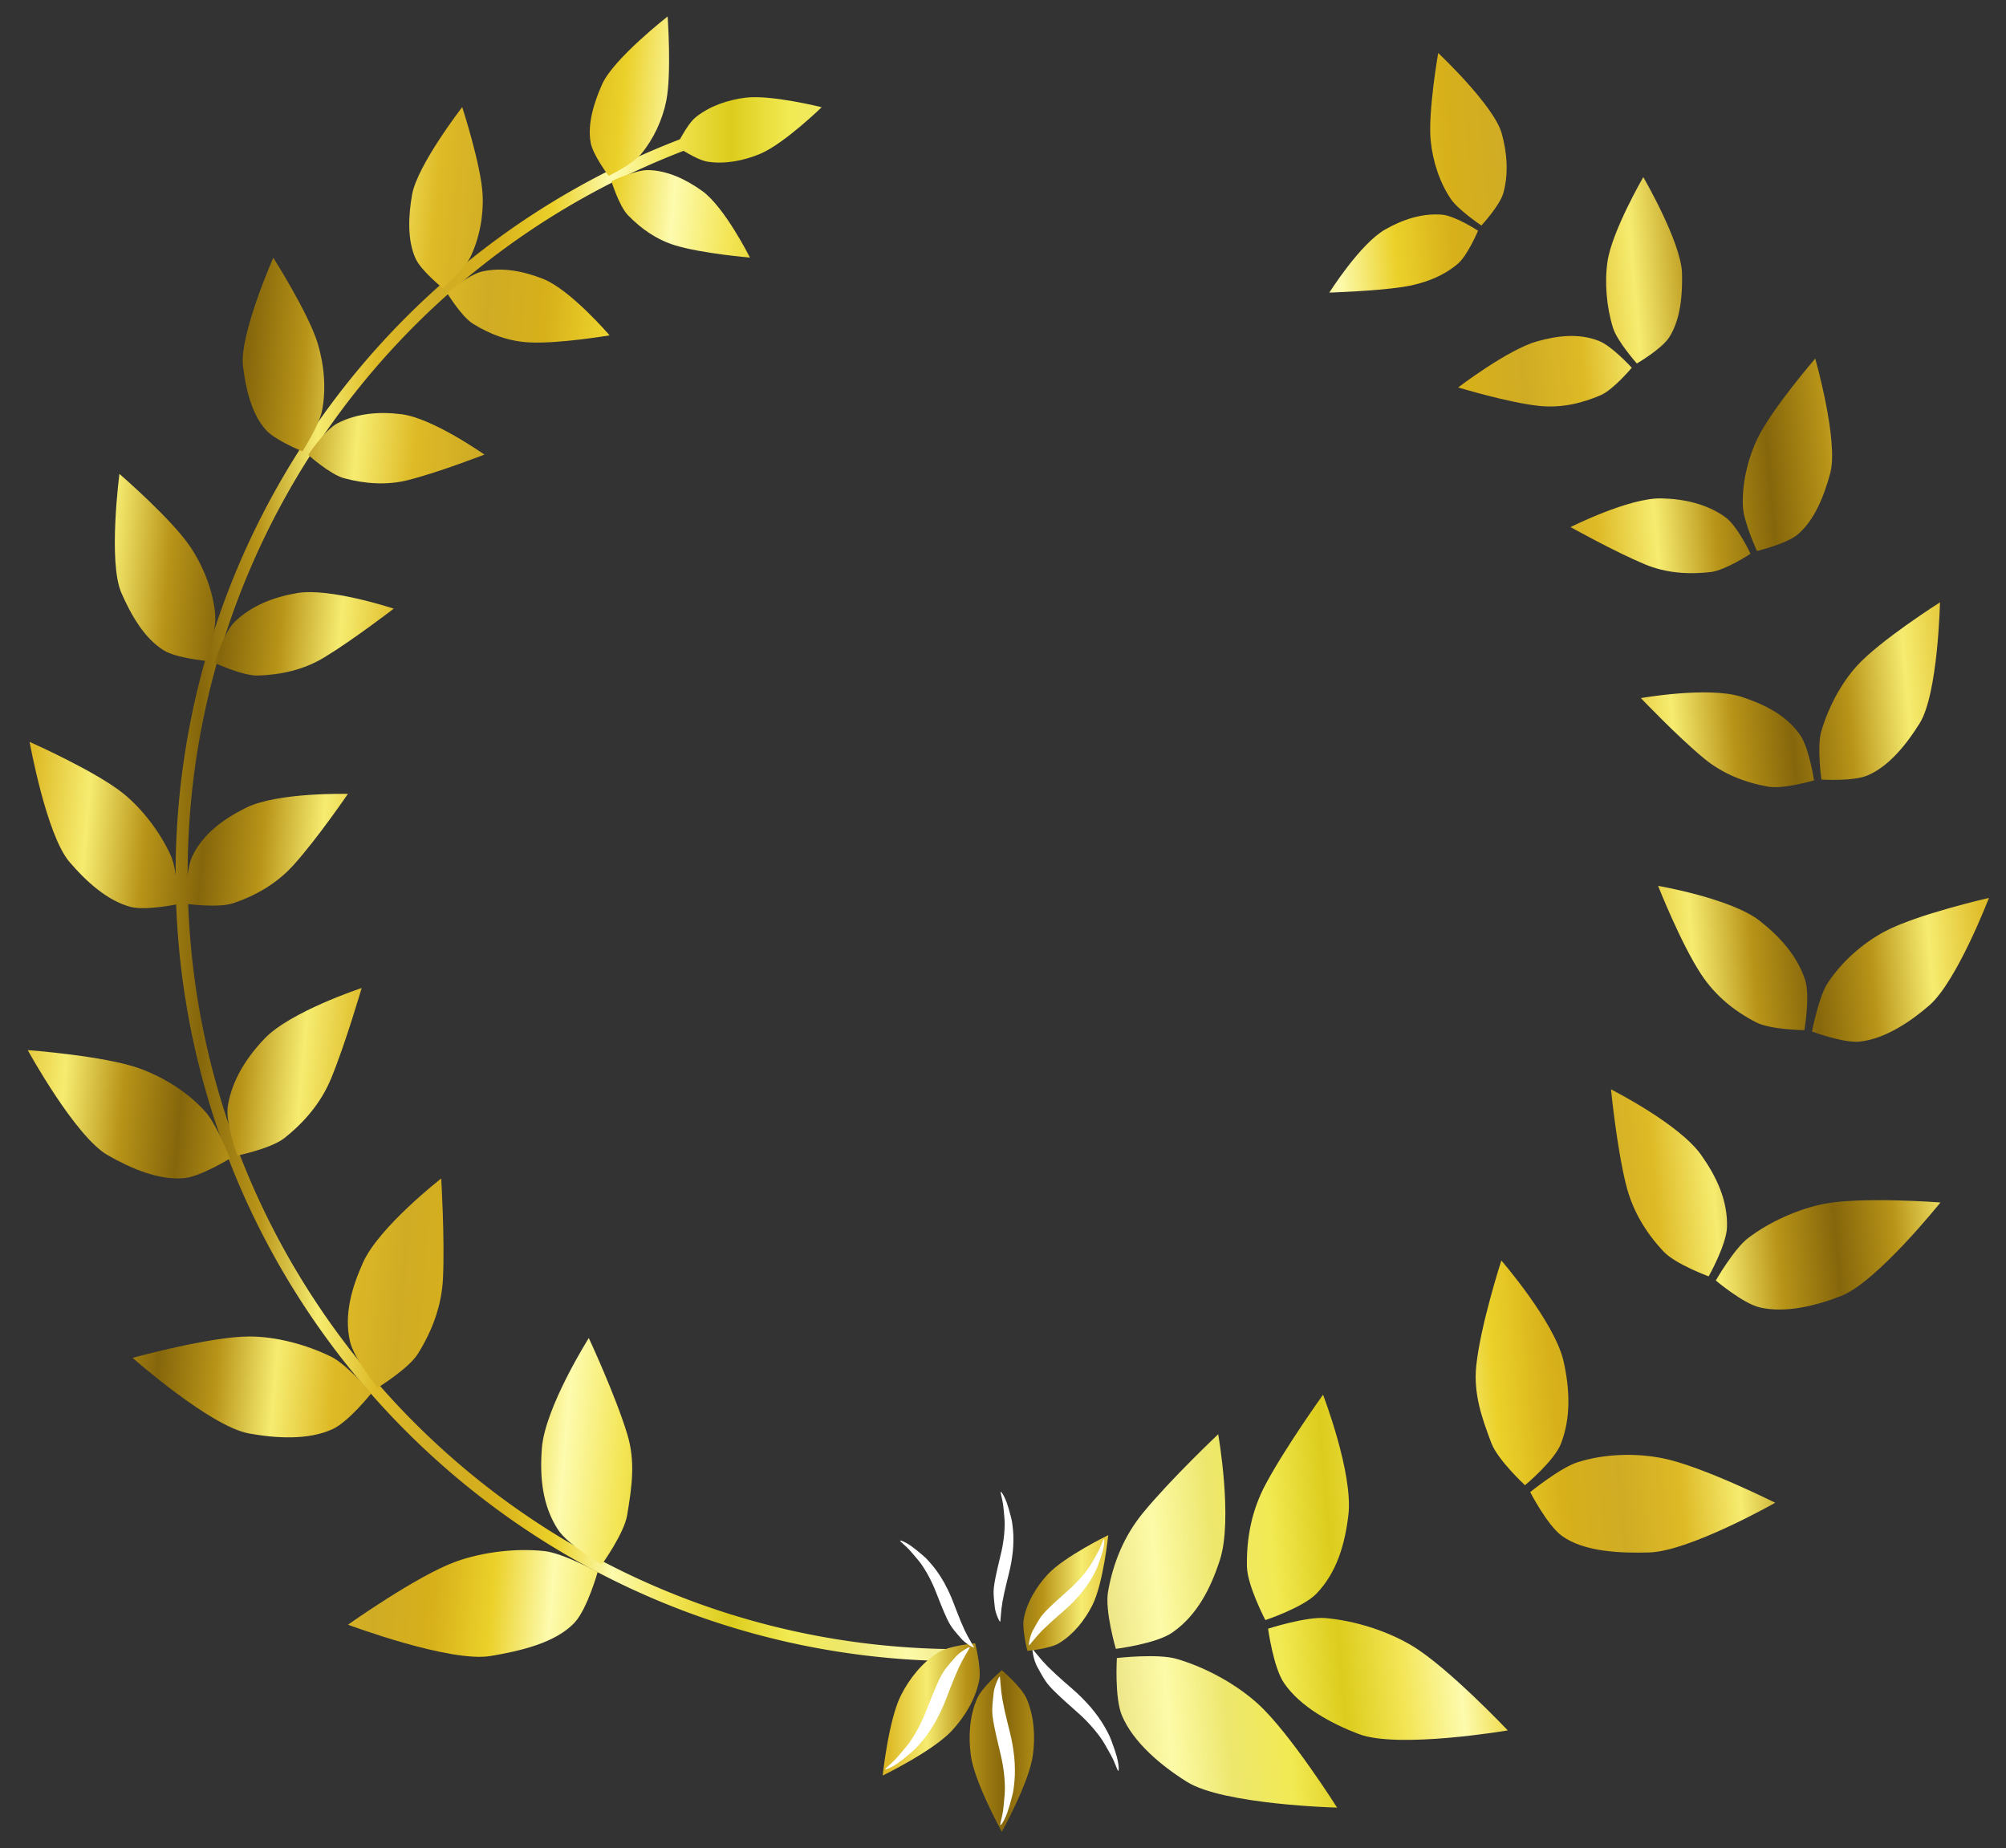 <?xml version="1.0" encoding="UTF-8" standalone="no"?>
<svg
   xmlns:dc="http://purl.org/dc/elements/1.1/"
   xmlns:cc="http://creativecommons.org/ns#"
   xmlns:rdf="http://www.w3.org/1999/02/22-rdf-syntax-ns#"
   xmlns:svg="http://www.w3.org/2000/svg"
   xmlns="http://www.w3.org/2000/svg"
   xmlns:xlink="http://www.w3.org/1999/xlink"
   width="610"
   height="562"
   viewBox="0 0 161.396 148.696"
   version="1.1"
   id="svg916">
  <rect x="0" y="0" width="161.396" height="148.696" fill="#333333" stroke="none"/>
  <title
     id="title1209">Gold Laurel Wreath</title>
  <defs
     id="defs910">
    <linearGradient
       id="linearGradient1093">
      <stop
         stop-color="#c4b81a"
         offset="0"
         id="stop1063" />
      <stop
         stop-color="#ebe281"
         offset="0.071"
         id="stop1065" />
      <stop
         stop-color="#fdfba8"
         offset="0.143"
         id="stop1067" />
      <stop
         stop-color="#ede76e"
         offset="0.214"
         id="stop1069" />
      <stop
         stop-color="#f2ea53"
         offset="0.286"
         id="stop1071" />
      <stop
         stop-color="#dccc1c"
         offset="0.357"
         id="stop1073" />
      <stop
         stop-color="#f3e555"
         offset="0.429"
         id="stop1075" />
      <stop
         stop-color="#fdfbae"
         offset="0.5"
         id="stop1077" />
      <stop
         stop-color="#ebd12a"
         offset="0.571"
         id="stop1079" />
      <stop
         stop-color="#d7b01a"
         offset="0.643"
         id="stop1081" />
      <stop
         stop-color="#d0ac25"
         offset="0.714"
         id="stop1083" />
      <stop
         stop-color="#deba26"
         offset="0.786"
         id="stop1085" />
      <stop
         stop-color="#f6ec70"
         offset="0.857"
         id="stop1087" />
      <stop
         stop-color="#b89418"
         offset="0.929"
         id="stop1089" />
      <stop
         stop-color="#85660b"
         offset="1"
         id="stop1091" />
    </linearGradient>
    <linearGradient
       spreadMethod="reflect"
       gradientUnits="userSpaceOnUse"
       y2="123.3"
       x2="101.765"
       y1="123.3"
       x1="65.471"
       id="linearGradient1139"
       xlink:href="#linearGradient1093" />
  </defs>
  <g
     style="fill:url(#linearGradient1139);fill-opacity:1;stroke-width:0.833"
     transform="matrix(1.2,0,0,1.2,-41.319,-74.356)"
     id="g3702">
    <g
       style="fill:url(#linearGradient1139);fill-opacity:1;stroke-width:0.546"
       id="g3236"
       transform="matrix(1.524,0,0,1.528,-107.26,-66.499)">
      <g
         style="fill:url(#linearGradient1139);fill-opacity:1;stroke-width:0.546"
         id="g3150">
        <path
           style="color:#000000;font-style:normal;font-variant:normal;font-weight:normal;font-stretch:normal;font-size:medium;line-height:normal;font-family:sans-serif;font-variant-ligatures:normal;font-variant-position:normal;font-variant-caps:normal;font-variant-numeric:normal;font-variant-alternates:normal;font-feature-settings:normal;text-indent:0;text-align:start;text-decoration:none;text-decoration-line:none;text-decoration-style:solid;text-decoration-color:#000000;letter-spacing:normal;word-spacing:normal;text-transform:none;writing-mode:lr-tb;direction:ltr;text-orientation:mixed;dominant-baseline:auto;baseline-shift:baseline;text-anchor:start;white-space:normal;shape-padding:0;clip-rule:nonzero;display:inline;overflow:visible;visibility:visible;opacity:1;isolation:auto;mix-blend-mode:normal;color-interpolation:sRGB;color-interpolation-filters:linearRGB;solid-color:#000000;solid-opacity:1;vector-effect:none;fill:url(#linearGradient1139);fill-opacity:1;fill-rule:nonzero;stroke:none;stroke-width:0.289;stroke-linecap:round;stroke-linejoin:round;stroke-miterlimit:4;stroke-dasharray:none;stroke-dashoffset:0;stroke-opacity:1;paint-order:stroke markers fill;color-rendering:auto;image-rendering:auto;shape-rendering:auto;text-rendering:auto;enable-background:accumulate"
           d="m 123.107,90.12 a 0.265,0.265 0 0 0 -0.096,0.018 c -13.427,5.079 -22.311,17.939 -22.311,32.295 0,19.066 15.462,34.528 34.528,34.528 a 0.265,0.265 0 1 0 0,-0.529 c -18.78,1e-5 -33.999,-15.219 -33.999,-33.999 1e-5,-14.137 8.746,-26.798 21.969,-31.8 a 0.265,0.265 0 0 0 -0.091,-0.513 z"
           id="path2979" />
        <g
           style="fill:url(#linearGradient1139);fill-opacity:1;stroke-width:0.546"
           id="g5350"
           transform="rotate(5,114.433,123.398)">
          <path
             style="opacity:1;fill:url(#linearGradient1139);fill-opacity:1;stroke:none;stroke-width:0.105;stroke-linecap:round;stroke-linejoin:round;stroke-miterlimit:4;stroke-dasharray:none;stroke-opacity:1;paint-order:stroke markers fill"
             d="m 125.814,162.542 c 0,0 4.973,-0.56 6.489,-1.706 1.051,-0.794 2.187,-1.906 2.589,-3.14 0.263,-0.808 0.003,-2.537 0.003,-2.537 0,0 -1.808,-0.048 -2.617,0.267 -1.235,0.481 -2.507,1.323 -3.395,2.282 -1.281,1.383 -3.068,4.834 -3.068,4.834 0,0 -5e-5,-1e-5 -5e-5,-1e-5 m 3.783,-16.777 c 0,0 -0.329,3.77 0.408,5.505 0.511,1.203 1.208,2.329 2.359,2.987 0.753,0.431 2.54,0.497 2.54,0.497 0,0 0.346,-1.714 0.123,-2.534 -0.34,-1.252 -0.915,-2.369 -1.837,-3.31 -1.33,-1.357 -3.593,-3.146 -3.593,-3.146 0,0 5e-5,1e-5 5e-5,1e-5"
             id="path3009" />
          <path
             style="opacity:1;fill:url(#linearGradient1139);fill-opacity:1;stroke:none;stroke-width:0.105;stroke-linecap:round;stroke-linejoin:round;stroke-miterlimit:4;stroke-dasharray:none;stroke-opacity:1;paint-order:stroke markers fill"
             d="m 118.951,84.253 c 0,0 -2.204,2.044 -2.61,3.21 -0.281,0.809 -0.506,1.797 -0.278,2.609 0.149,0.532 0.913,1.373 0.913,1.373 0,0 1.008,-0.605 1.331,-1.067 0.494,-0.706 0.815,-1.589 0.907,-2.434 0.133,-1.218 -0.263,-3.691 -0.263,-3.691 0,0 0,0 0,0 m 4.529,10.221 c 0,0 -1.3,-2.114 -2.357,-2.734 -0.733,-0.43 -1.58,-0.758 -2.44,-0.698 -0.563,0.039 -1.566,0.626 -1.566,0.626 0,0 0.432,1.052 0.848,1.415 0.636,0.554 1.364,0.971 2.202,1.147 1.209,0.253 3.312,0.245 3.312,0.245 0,0 1e-5,-1e-6 1e-5,-1e-6"
             id="path3011" />
          <path
             style="opacity:1;fill:url(#linearGradient1139);fill-opacity:1;stroke:none;stroke-width:0.105;stroke-linecap:round;stroke-linejoin:round;stroke-miterlimit:4;stroke-dasharray:none;stroke-opacity:1;paint-order:stroke markers fill"
             d="m 118.039,159.822 c 0,0 4.874,0.396 6.547,-0.413 2.8e-4,-1.3e-4 5.1e-4,-7.2e-4 7.7e-4,-8.2e-4 1.16,-0.561 2.459,-1.411 3.08,-2.518 0,0 1.2e-4,-5e-4 1.2e-4,-5e-4 0.407,-0.725 0.489,-2.433 0.489,-2.433 0,0 -5.1e-4,-1.2e-4 -5.1e-4,-1.2e-4 -0.025,-0.006 -1.732,-0.389 -2.561,-0.243 0,0 -6.4e-4,3.6e-4 -6.4e-4,3.6e-4 -1.277,0.226 -2.657,0.797 -3.692,1.548 0,0 -6.7e-4,3e-4 -6.7e-4,3e-4 -1.492,1.084 -3.862,4.059 -3.862,4.059 0,0 3e-5,-3e-5 3e-5,-3e-5 m 6.814,-15.38 c 0,0 -1.028,3.551 -0.651,5.356 0,0 3e-4,6.7e-4 3e-4,6.7e-4 0.262,1.251 0.719,2.459 1.697,3.31 0,0 3.6e-4,6.3e-4 3.6e-4,6.3e-4 0.636,0.553 2.316,0.956 2.342,0.962 0,0 5e-4,1.1e-4 5e-4,1.1e-4 0,0 0.659,-1.577 0.603,-2.407 0,0 1.2e-4,-5e-4 1.2e-4,-5e-4 -0.087,-1.266 -0.427,-2.447 -1.132,-3.525 0,0 -3.6e-4,-6.4e-4 -3.6e-4,-6.4e-4 -1.017,-1.556 -2.86,-3.696 -2.86,-3.696 0,0 0,0 0,0"
             id="path3013" />
          <path
             style="opacity:1;fill:url(#linearGradient1139);fill-opacity:1;stroke:none;stroke-width:0.105;stroke-linecap:round;stroke-linejoin:round;stroke-miterlimit:4;stroke-dasharray:none;stroke-opacity:1;paint-order:stroke markers fill"
             d="m 111.092,155.774 c 0,0 4.618,1.279 6.376,0.82 0,0 6.8e-4,-2.2e-4 6.8e-4,-2.2e-4 1.219,-0.318 2.793,-0.807 3.553,-1.789 0,0 6.6e-4,-3e-4 6.6e-4,-3e-4 0.497,-0.643 0.811,-2.288 0.811,-2.288 -0.022,-0.01 -1.589,-0.696 -2.413,-0.713 -2.8e-4,-1e-5 -8.6e-4,1e-5 -0.001,1e-5 -1.267,-0.026 -2.709,0.277 -3.844,0.801 0,0 -7.2e-4,1.6e-4 -7.2e-4,1.6e-4 -1.637,0.756 -4.482,3.17 -4.482,3.17 0,0 1e-5,1e-5 1e-5,1e-5 m 9.457,-13.454 c 0,0 -1.655,3.198 -1.635,5.001 0,0 1.6e-4,7.2e-4 1.6e-4,7.2e-4 0.013,1.25 0.232,2.478 1.009,3.48 1.8e-4,2.2e-4 7.4e-4,2.3e-4 8.9e-4,4.5e-4 0.505,0.651 2.044,1.351 2.067,1.36 0,0 0.853,-1.434 0.917,-2.244 0,0 -2.9e-4,-6.6e-4 -2.9e-4,-6.6e-4 0.097,-1.237 0.169,-2.371 -0.303,-3.539 0,0 -2.2e-4,-6.9e-4 -2.2e-4,-6.9e-4 -0.68,-1.685 -2.055,-4.058 -2.055,-4.058 0,0 -1e-5,0 -1e-5,0"
             id="path3015" />
          <path
             style="opacity:1;fill:url(#linearGradient1139);fill-opacity:1;stroke:none;stroke-width:0.105;stroke-linecap:round;stroke-linejoin:round;stroke-miterlimit:4;stroke-dasharray:none;stroke-opacity:1;paint-order:stroke markers fill"
             d="m 105.447,150.897 c 0.001,3.2e-4 3.943,1.795 5.715,1.689 0,0 7.3e-4,-8e-5 7.3e-4,-8e-5 1.229,-0.073 2.85,-0.265 3.764,-1.062 0,0 2.8e-4,-4.4e-4 2.8e-4,-4.4e-4 0.598,-0.522 1.219,-2.033 1.219,-2.033 -0.019,-0.012 -1.415,-0.952 -2.201,-1.125 0,0 -7.2e-4,8e-5 -7.2e-4,8e-5 -1.21,-0.266 -2.574,-0.186 -3.746,0.158 0,0 -7.3e-4,5e-5 -7.3e-4,5e-5 -1.69,0.496 -4.75,2.373 -4.75,2.373 0,0 -1e-5,-1e-5 -1e-5,-1e-5 m 11.078,-11.641 c 0,0 -2.102,2.895 -2.342,4.641 0,0 6e-5,7.3e-4 6e-5,7.3e-4 -0.166,1.21 -0.119,2.496 0.434,3.604 0,0 9e-5,7.3e-4 9e-5,7.3e-4 0.36,0.72 1.711,1.657 1.73,1.669 0,0 1.098,-1.209 1.313,-1.973 0,0 2.8e-4,-4.3e-4 2.8e-4,-4.3e-4 0.327,-1.167 0.597,-2.216 0.367,-3.425 0,0 -9e-5,-7.2e-4 -9e-5,-7.2e-4 -0.331,-1.744 -1.503,-4.514 -1.504,-4.516 0,0 0,0 0,0"
             id="path3017" />
          <path
             style="opacity:1;fill:url(#linearGradient1139);fill-opacity:1;stroke:none;stroke-width:0.105;stroke-linecap:round;stroke-linejoin:round;stroke-miterlimit:4;stroke-dasharray:none;stroke-opacity:1;paint-order:stroke markers fill"
             d="m 100.632,144.936 c 0,0 3.667,2.705 5.394,2.859 0,0 0.001,3.7e-4 0.001,3.7e-4 1.197,0.107 2.622,0.074 3.649,-0.514 0,0 3.5e-4,-3.7e-4 3.5e-4,-3.7e-4 0.673,-0.386 1.556,-1.714 1.556,-1.714 -0.015,-0.014 -1.175,-1.165 -1.91,-1.446 0,0 -3.6e-4,-3.7e-4 -3.6e-4,-3.7e-4 -1.13,-0.431 -2.473,-0.67 -3.661,-0.566 0,0 -4.1e-4,3.2e-4 -4.1e-4,3.2e-4 -1.714,0.15 -5.028,1.381 -5.028,1.381 0,0 4e-5,6e-5 4e-5,6e-5 m 12.839,-9.024 c 0,0 -2.541,2.353 -3.106,3.978 -0.392,1.127 -0.643,2.343 -0.268,3.493 0,0 -2e-5,7.3e-4 -2e-5,7.3e-4 0.244,0.748 1.375,1.902 1.39,1.916 0,0 1.283,-0.948 1.635,-1.639 0,0 3.6e-4,-3.8e-4 3.6e-4,-3.8e-4 0.537,-1.055 0.856,-2.185 0.809,-3.386 0,0 -3.1e-4,-0.001 -3.1e-4,-0.001 -0.068,-1.732 -0.459,-4.361 -0.459,-4.361 0,0 -4e-5,-6e-5 -4e-5,-6e-5"
             id="path3019" />
          <path
             style="opacity:1;fill:url(#linearGradient1139);fill-opacity:1;stroke:none;stroke-width:0.105;stroke-linecap:round;stroke-linejoin:round;stroke-miterlimit:4;stroke-dasharray:none;stroke-opacity:1;paint-order:stroke markers fill"
             d="m 97.058,138.404 c 0,0 3.085,3.229 4.709,3.706 0,0 7.1e-4,1.5e-4 7.1e-4,1.5e-4 1.126,0.331 2.522,0.552 3.618,0.186 0,0 4.3e-4,-3e-4 4.3e-4,-3e-4 0.718,-0.24 1.817,-1.342 1.817,-1.342 -0.011,-0.016 -0.929,-1.321 -1.579,-1.73 0,0 -2.8e-4,-4.4e-4 -2.8e-4,-4.4e-4 -0.999,-0.629 -2.3,-1.077 -3.457,-1.204 -1.669,-0.182 -5.108,0.385 -5.108,0.385 0,0 -8e-6,-2e-5 -8e-6,-2e-5 m 14.004,-6.205 c 0,0 -2.845,1.757 -3.695,3.205 0,0 -4.6e-4,2.3e-4 -4.6e-4,2.3e-4 -0.589,1.004 -0.999,2.088 -0.86,3.26 0,0 -1.6e-4,7.2e-4 -1.6e-4,7.2e-4 0.091,0.763 0.981,2.065 0.992,2.081 0,0 1.409,-0.661 1.878,-1.255 0,0 4.2e-4,-2.9e-4 4.2e-4,-2.9e-4 0.716,-0.907 1.208,-1.911 1.393,-3.07 0,0 1.7e-4,-7e-4 1.7e-4,-7e-4 0.266,-1.671 0.293,-4.221 0.293,-4.221 0,0 0,2e-5 0,2e-5"
             id="path3021" />
          <path
             style="opacity:1;fill:url(#linearGradient1139);fill-opacity:1;stroke:none;stroke-width:0.105;stroke-linecap:round;stroke-linejoin:round;stroke-miterlimit:4;stroke-dasharray:none;stroke-opacity:1;paint-order:stroke markers fill"
             d="m 94.859,131.886 c 0,0 2.407,3.594 3.906,4.286 0,0 4.73e-4,-2.1e-4 4.73e-4,-2.1e-4 1.039,0.479 2.316,0.91 3.426,0.713 0.727,-0.129 1.945,-1.036 1.945,-1.036 0,0 -2.4e-4,-4.7e-4 -2.4e-4,-4.7e-4 -0.008,-0.015 -0.699,-1.423 -1.244,-1.938 0,0 -6.7e-4,-3e-4 -6.7e-4,-3e-4 -0.837,-0.791 -1.984,-1.371 -3.083,-1.657 0,0 -6.52e-4,-3.2e-4 -6.52e-4,-3.2e-4 -1.585,-0.413 -4.949,-0.366 -4.949,-0.366 0,0 8e-6,3e-5 8e-6,3e-5 m 14.397,-3.995 c 0,0 -3.031,1.301 -4.057,2.578 0,0 -3.3e-4,6.5e-4 -3.3e-4,6.5e-4 -0.711,0.885 -1.267,1.926 -1.356,3.074 0,0 1.8e-4,4.8e-4 1.8e-4,4.8e-4 -0.058,0.748 0.6,2.131 0.608,2.147 0,0 2.3e-4,4.6e-4 2.3e-4,4.6e-4 0,0 1.454,-0.437 1.992,-0.944 0,0 4.6e-4,-2.3e-4 4.6e-4,-2.3e-4 0.82,-0.773 1.477,-1.691 1.82,-2.783 0,0 4.7e-4,-2e-4 4.7e-4,-2e-4 0.495,-1.575 0.993,-4.072 0.993,-4.072 0,0 -1e-5,-3e-5 -1e-5,-3e-5"
             id="path3023" />
          <path
             style="opacity:1;fill:url(#linearGradient1139);fill-opacity:1;stroke:none;stroke-width:0.105;stroke-linecap:round;stroke-linejoin:round;stroke-miterlimit:4;stroke-dasharray:none;stroke-opacity:1;paint-order:stroke markers fill"
             d="m 93.768,125.278 c 0,0 1.719,3.522 3.022,4.467 0,0 6.16e-4,3.9e-4 6.16e-4,3.9e-4 0.903,0.655 2.087,1.297 3.185,1.318 0,0 1.39e-4,5e-4 1.39e-4,5e-4 0.72,0.014 2.056,-0.623 2.056,-0.623 -0.004,-0.015 -0.414,-1.479 -0.866,-2.053 0,0 -6.1e-4,-4e-4 -6.1e-4,-4e-4 -0.695,-0.882 -1.687,-1.612 -2.706,-2.044 0,0 -5.11e-4,9e-5 -5.11e-4,9e-5 -1.47,-0.624 -4.69,-1.065 -4.69,-1.065 0,0 -5e-6,-4e-5 -5e-6,-4e-5 m 14.453,-1.795 c 0,0 -3.139,0.824 -4.31,1.909 -0.812,0.752 -1.528,1.683 -1.777,2.777 0,0 1.2e-4,5e-4 1.2e-4,5e-4 -0.162,0.713 0.224,2.165 0.228,2.18 0,0 1.473,-0.143 2.083,-0.525 0,0 3.6e-4,-6.4e-4 3.6e-4,-6.4e-4 0.931,-0.585 1.689,-1.326 2.223,-2.305 0,0 3.9e-4,-6.1e-4 3.9e-4,-6.1e-4 0.771,-1.412 1.553,-4.035 1.553,-4.035 0,0 1e-5,4e-5 1e-5,4e-5"
             id="path3025" />
          <path
             style="opacity:1;fill:url(#linearGradient1139);fill-opacity:1;stroke:none;stroke-width:0.105;stroke-linecap:round;stroke-linejoin:round;stroke-miterlimit:4;stroke-dasharray:none;stroke-opacity:1;paint-order:stroke markers fill"
             d="m 93.763,118.407 c 0,0 1.086,3.998 2.206,5.095 0,0 5.53e-4,4.7e-4 5.53e-4,4.7e-4 0.776,0.761 1.8,1.553 2.855,1.73 0.691,0.116 2.07,-0.307 2.07,-0.307 0,0 -6e-5,-5.2e-4 -6e-5,-5.2e-4 -0.002,-0.014 -0.161,-1.486 -0.515,-2.105 0,0 -5.6e-4,-4.8e-4 -5.6e-4,-4.8e-4 -0.543,-0.949 -1.386,-1.885 -2.276,-2.493 -1.285,-0.877 -4.34,-1.92 -4.34,-1.92 0,0 -10e-7,1e-5 -10e-7,1e-5 m 14.149,1.053 c 0,0 -3.093,0.189 -4.419,1.001 0,0 -5.1e-4,-1e-5 -5.1e-4,-1e-5 -0.92,0.563 -1.752,1.269 -2.149,2.288 0,0 4e-5,5.2e-4 4e-5,5.2e-4 -0.258,0.664 -0.12,2.122 -0.118,2.135 0,0 6e-5,5.1e-4 6e-5,5.1e-4 0,0 1.44,0.072 2.082,-0.209 0,0 5.1e-4,-6e-5 5.1e-4,-6e-5 0.98,-0.43 1.843,-1.038 2.498,-1.905 0,0 4.8e-4,-5.5e-4 4.8e-4,-5.5e-4 0.945,-1.251 2.105,-3.31 2.105,-3.31 0,0 0,-1e-5 0,-1e-5"
             id="path3027" />
          <path
             style="opacity:1;fill:url(#linearGradient1139);fill-opacity:1;stroke:none;stroke-width:0.105;stroke-linecap:round;stroke-linejoin:round;stroke-miterlimit:4;stroke-dasharray:none;stroke-opacity:1;paint-order:stroke markers fill"
             d="m 94.784,112.172 c 0,0 0.434,3.993 1.354,5.211 0,0 5.16e-4,4e-5 5.16e-4,4e-5 0.638,0.844 1.492,1.754 2.483,2.077 0,0 5.16e-4,1e-5 5.16e-4,1e-5 0.649,0.211 2.037,0.002 2.037,0.002 2.2e-4,-0.012 0.075,-1.453 -0.177,-2.1 0,0 4e-5,-5.1e-4 4e-5,-5.1e-4 -0.386,-0.992 -1.035,-2.011 -1.805,-2.724 0,0 -5.09e-4,-9e-5 -5.09e-4,-9e-5 -1.111,-1.029 -3.893,-2.466 -3.893,-2.466 0,0 -10e-6,3e-5 -10e-6,3e-5 m 13.474,3.038 c 0,0 -3.016,-0.262 -4.41,0.33 0,0 -5.1e-4,-9e-5 -5.1e-4,-9e-5 -0.966,0.41 -1.897,0.968 -2.425,1.892 0,0 -5.6e-4,4.7e-4 -5.6e-4,4.7e-4 -0.345,0.602 -0.437,2.026 -0.437,2.038 0,0 1.376,0.277 2.035,0.099 1.006,-0.273 1.94,-0.733 2.696,-1.474 1.09,-1.068 2.543,-2.885 2.543,-2.885 0,0 10e-6,-4e-5 10e-6,-4e-5"
             id="path3029" />
          <path
             style="opacity:1;fill:url(#linearGradient1139);fill-opacity:1;stroke:none;stroke-width:0.105;stroke-linecap:round;stroke-linejoin:round;stroke-miterlimit:4;stroke-dasharray:none;stroke-opacity:1;paint-order:stroke markers fill"
             d="m 96.675,106.348 c 0,0 -0.17,3.893 0.541,5.196 0,0 5.06e-4,1.1e-4 5.06e-4,1.1e-4 0.493,0.903 1.174,1.898 2.081,2.35 0,0 5.09e-4,9e-5 5.09e-4,9e-5 0.594,0.296 1.96,0.295 1.96,0.295 0.002,-0.01 0.269,-1.399 0.152,-2.064 -0.18,-1.02 -0.704,-2.057 -1.344,-2.853 0,0 -3.3e-4,-6.5e-4 -3.3e-4,-6.5e-4 -0.923,-1.148 -3.39,-2.923 -3.39,-2.923 0,0 4e-6,0 4e-6,0 m 12.535,4.838 c 0,0 -2.872,-0.682 -4.297,-0.31 0,0 -1.6e-4,4.8e-4 -1.6e-4,4.8e-4 -0.988,0.258 -1.941,0.713 -2.62,1.494 0,0 -5e-4,-1.4e-4 -5e-4,-1.4e-4 -0.443,0.51 -0.721,1.863 -0.722,1.874 0,0 1.285,0.464 1.944,0.386 1.007,-0.119 1.983,-0.427 2.816,-1.031 1.201,-0.872 2.881,-2.413 2.881,-2.413 0,0 0,10e-6 0,10e-6"
             id="path3031" />
          <path
             style="opacity:1;fill:url(#linearGradient1139);fill-opacity:1;stroke:none;stroke-width:0.105;stroke-linecap:round;stroke-linejoin:round;stroke-miterlimit:4;stroke-dasharray:none;stroke-opacity:1;paint-order:stroke markers fill"
             d="m 99.319,101.037 c 0,0 -0.717,3.718 -0.218,5.072 0,0 4.84e-4,1.8e-4 4.84e-4,1.8e-4 0.346,0.939 0.856,1.989 1.664,2.553 0,0 4.9e-4,1.7e-4 4.9e-4,1.7e-4 0.529,0.369 1.842,0.562 1.842,0.562 0.003,-0.009 0.464,-1.304 0.446,-1.961 -0.029,-1.006 -0.385,-2.078 -0.888,-2.934 -0.724,-1.235 -2.848,-3.293 -2.848,-3.293 0,0 -2e-5,4e-5 -2e-5,4e-5 m 11.368,6.429 c 0,0 -2.663,-1.062 -4.086,-0.907 0,0 -4.6e-4,-2.3e-4 -4.6e-4,-2.3e-4 -0.987,0.108 -1.968,0.411 -2.732,1.065 -0.499,0.427 -0.965,1.688 -0.968,1.697 0,0 1.169,0.629 1.814,0.648 0.985,0.029 1.972,-0.128 2.859,-0.591 1.279,-0.668 3.114,-1.912 3.114,-1.912 0,0 2e-5,-3e-5 2e-5,-3e-5"
             id="path3033" />
          <path
             style="opacity:1;fill:url(#linearGradient1139);fill-opacity:1;stroke:none;stroke-width:0.105;stroke-linecap:round;stroke-linejoin:round;stroke-miterlimit:4;stroke-dasharray:none;stroke-opacity:1;paint-order:stroke markers fill"
             d="m 102.592,96.311 c 0,0 -1.199,3.487 -0.912,4.858 0,0 2e-4,7e-4 2e-4,7e-4 0.199,0.951 0.543,2.034 1.239,2.69 0.456,0.43 1.691,0.801 1.691,0.801 0.003,-0.006 0.624,-1.19 0.699,-1.824 0,0 -1.5e-4,-7.2e-4 -1.5e-4,-7.2e-4 0.115,-0.971 -0.082,-2.055 -0.443,-2.949 0,0 3e-4,-4.17e-4 3e-4,-4.17e-4 -0.521,-1.289 -2.275,-3.576 -2.275,-3.576 0,0 2e-5,-2.3e-5 2e-5,-2.3e-5 m 10.006,7.795 c 0,0 -2.398,-1.394 -3.788,-1.447 0,0 -2.9e-4,4.2e-4 -2.9e-4,4.2e-4 -0.963,-0.037 -1.942,0.119 -2.769,0.639 0,0 -2.8e-4,4.4e-4 -2.8e-4,4.4e-4 -0.54,0.34 -1.16,1.49 -1.163,1.497 0,0 1.034,0.77 1.651,0.879 0.942,0.167 1.91,0.156 2.828,-0.164 0,0 2.6e-4,-4.5e-4 2.6e-4,-4.5e-4 1.323,-0.46 3.241,-1.405 3.241,-1.405 0,0 -2e-5,2e-5 -2e-5,2e-5"
             id="path3035" />
          <path
             style="opacity:1;fill:url(#linearGradient1139);fill-opacity:1;stroke:none;stroke-width:0.105;stroke-linecap:round;stroke-linejoin:round;stroke-miterlimit:4;stroke-dasharray:none;stroke-opacity:1;paint-order:stroke markers fill"
             d="m 106.16,92.446 c 0,0 -1.41,2.99 -1.329,4.347 0,0 9e-5,7.29e-4 9e-5,7.29e-4 0.056,0.941 0.241,2.037 0.816,2.766 0.377,0.477 1.509,1.009 1.509,1.009 0.003,-0.004 0.773,-1.039 0.907,-1.644 0,0 3.2e-4,-4.1e-4 3.2e-4,-4.1e-4 0.204,-0.927 0.205,-2.02 -0.013,-2.93 0,0 -2e-5,-7.31e-4 -2e-5,-7.31e-4 -0.315,-1.312 -1.89,-3.548 -1.89,-3.548 0,0 -10e-6,1.5e-5 -10e-6,1.5e-5 m 8.916,8.484 c 0,0 -2.311,-1.463 -3.637,-1.712 0,0 -3.6e-4,3.75e-4 -3.6e-4,3.75e-4 -0.919,-0.173 -1.864,-0.203 -2.713,0.221 0,0 -3.2e-4,4.1e-4 -3.2e-4,4.1e-4 -0.554,0.277 -1.328,1.291 -1.331,1.295 0,0 0.884,0.885 1.46,1.078 0,0 4.2e-4,2.9e-4 4.2e-4,2.9e-4 0.881,0.294 1.801,0.415 2.728,0.239 0,0 3.2e-4,-4.1e-4 3.2e-4,-4.1e-4 1.336,-0.254 3.494,-1.122 3.494,-1.122 0,0 2e-5,-2e-5 2e-5,-2e-5"
             id="path3037" />
          <path
             style="opacity:1;fill:url(#linearGradient1139);fill-opacity:1;stroke:none;stroke-width:0.105;stroke-linecap:round;stroke-linejoin:round;stroke-miterlimit:4;stroke-dasharray:none;stroke-opacity:1;paint-order:stroke markers fill"
             d="m 110.295,89.002 c 0,0 -1.745,2.706 -1.862,4.019 -0.081,0.91 -0.046,2.004 0.401,2.785 0.293,0.512 1.303,1.183 1.303,1.183 0.002,-0.003 0.875,-0.901 1.089,-1.463 0.328,-0.859 0.424,-1.865 0.3,-2.764 -0.178,-1.296 -1.231,-3.761 -1.231,-3.761 0,0 0,0 0,0 m 7.332,9.412 c 0,0 -1.887,-1.849 -3.142,-2.217 -0.87,-0.255 -1.824,-0.367 -2.699,-0.082 -0.572,0.186 -1.444,1.065 -1.446,1.067 0,0 0.721,0.976 1.246,1.243 0,0 3.8e-4,3.57e-4 3.8e-4,3.57e-4 0.802,0.408 1.651,0.64 2.565,0.604 1.317,-0.052 3.476,-0.616 3.476,-0.616 0,0 0,0 0,0"
             id="path3039" />
          <path
             style="opacity:1;fill:url(#linearGradient1139);fill-opacity:1;stroke:none;stroke-width:0.105;stroke-linecap:round;stroke-linejoin:round;stroke-miterlimit:4;stroke-dasharray:none;stroke-opacity:1;paint-order:stroke markers fill"
             d="m 114.675,86.233 c 0,0 -2.238,2.502 -2.476,3.756 -0.165,0.87 -0.153,1.82 0.163,2.632 0.207,0.532 1.079,1.32 1.079,1.32 10e-4,-0.001 0.948,-0.762 1.234,-1.27 0.437,-0.776 0.654,-1.754 0.663,-2.632 0.014,-1.267 -0.664,-3.806 -0.664,-3.806 0,0 0,0 0,0 m 5.688,10.058 c 0,0 -1.529,-2.009 -2.679,-2.54 -0.797,-0.368 -1.678,-0.583 -2.556,-0.435 -0.575,0.097 -1.518,0.839 -1.52,0.84 0,0 0.55,1.038 1.015,1.369 0.71,0.506 1.629,0.75 2.512,0.802 1.274,0.076 3.227,-0.036 3.227,-0.036 0,0 0,0 0,0"
             id="path3041" />
        </g>
        <path
           id="path1499"
           d="m 125.768,88.358 c -0.776,0.098 -1.576,0.367 -2.185,0.857 -0.399,0.321 -0.849,1.274 -0.849,1.274 0,0 0.867,0.6 1.373,0.678 0.772,0.12 1.6,-0.047 2.321,-0.35 1.04,-0.438 2.696,-2.04 2.696,-2.04 0,0 -2.235,-0.559 -3.355,-0.419 z"
           style="opacity:1;fill:url(#linearGradient1139);fill-opacity:1;stroke:none;stroke-width:0.105;stroke-linecap:round;stroke-linejoin:round;stroke-miterlimit:4;stroke-dasharray:none;stroke-opacity:1;paint-order:stroke markers fill" />
      </g>
      <g
         style="fill:url(#linearGradient1139);fill-opacity:1;stroke-width:0.546"
         transform="matrix(-1,0,0,1,274.159,0)"
         id="g3192">
        <path
           id="path3152"
           d="m 123.107,90.12 a 0.265,0.265 0 0 0 -0.096,0.018 c -13.427,5.079 -22.311,17.939 -22.311,32.295 0,19.066 15.462,34.528 34.528,34.528 a 0.265,0.265 0 1 0 0,-0.529 c -18.78,1e-5 -33.999,-15.219 -33.999,-33.999 1e-5,-14.137 8.746,-26.798 21.969,-31.8 a 0.265,0.265 0 0 0 -0.091,-0.513 z"
           style="color:#000000;font-style:normal;font-variant:normal;font-weight:normal;font-stretch:normal;font-size:medium;line-height:normal;font-family:sans-serif;font-variant-ligatures:normal;font-variant-position:normal;font-variant-caps:normal;font-variant-numeric:normal;font-variant-alternates:normal;font-feature-settings:normal;text-indent:0;text-align:start;text-decoration:none;text-decoration-line:none;text-decoration-style:solid;text-decoration-color:#000000;letter-spacing:normal;word-spacing:normal;text-transform:none;writing-mode:lr-tb;direction:ltr;text-orientation:mixed;dominant-baseline:auto;baseline-shift:baseline;text-anchor:start;white-space:normal;shape-padding:0;clip-rule:nonzero;display:inline;overflow:visible;visibility:visible;opacity:1;isolation:auto;mix-blend-mode:normal;color-interpolation:sRGB;color-interpolation-filters:linearRGB;solid-color:#000000;solid-opacity:1;vector-effect:none;fill:url(#linearGradient1139);fill-opacity:1;fill-rule:nonzero;stroke:none;stroke-width:0.289;stroke-linecap:round;stroke-linejoin:round;stroke-miterlimit:4;stroke-dasharray:none;stroke-dashoffset:0;stroke-opacity:1;paint-order:stroke markers fill;color-rendering:auto;image-rendering:auto;shape-rendering:auto;text-rendering:auto;enable-background:accumulate" />
        <g
           style="fill:url(#linearGradient1139);fill-opacity:1;stroke-width:0.546"
           transform="rotate(5,114.433,123.398)"
           id="g3188">
          <path
             id="path3154"
             d="m 125.814,162.542 c 0,0 4.973,-0.56 6.489,-1.706 1.051,-0.794 2.187,-1.906 2.589,-3.14 0.263,-0.808 0.003,-2.537 0.003,-2.537 0,0 -1.808,-0.048 -2.617,0.267 -1.235,0.481 -2.507,1.323 -3.395,2.282 -1.281,1.383 -3.068,4.834 -3.068,4.834 0,0 -5e-5,-1e-5 -5e-5,-1e-5 m 3.783,-16.777 c 0,0 -0.329,3.77 0.408,5.505 0.511,1.203 1.208,2.329 2.359,2.987 0.753,0.431 2.54,0.497 2.54,0.497 0,0 0.346,-1.714 0.123,-2.534 -0.34,-1.252 -0.915,-2.369 -1.837,-3.31 -1.33,-1.357 -3.593,-3.146 -3.593,-3.146 0,0 5e-5,1e-5 5e-5,1e-5"
             style="opacity:1;fill:url(#linearGradient1139);fill-opacity:1;stroke:none;stroke-width:0.105;stroke-linecap:round;stroke-linejoin:round;stroke-miterlimit:4;stroke-dasharray:none;stroke-opacity:1;paint-order:stroke markers fill" />
          <path
             id="path3156"
             d="m 118.951,84.253 c 0,0 -2.204,2.044 -2.61,3.21 -0.281,0.809 -0.506,1.797 -0.278,2.609 0.149,0.532 0.913,1.373 0.913,1.373 0,0 1.008,-0.605 1.331,-1.067 0.494,-0.706 0.815,-1.589 0.907,-2.434 0.133,-1.218 -0.263,-3.691 -0.263,-3.691 0,0 0,0 0,0 m 4.529,10.221 c 0,0 -1.3,-2.114 -2.357,-2.734 -0.733,-0.43 -1.58,-0.758 -2.44,-0.698 -0.563,0.039 -1.566,0.626 -1.566,0.626 0,0 0.432,1.052 0.848,1.415 0.636,0.554 1.364,0.971 2.202,1.147 1.209,0.253 3.312,0.245 3.312,0.245 0,0 1e-5,-1e-6 1e-5,-1e-6"
             style="opacity:1;fill:url(#linearGradient1139);fill-opacity:1;stroke:none;stroke-width:0.105;stroke-linecap:round;stroke-linejoin:round;stroke-miterlimit:4;stroke-dasharray:none;stroke-opacity:1;paint-order:stroke markers fill" />
          <path
             id="path3158"
             d="m 118.039,159.822 c 0,0 4.874,0.396 6.547,-0.413 2.8e-4,-1.3e-4 5.1e-4,-7.2e-4 7.7e-4,-8.2e-4 1.16,-0.561 2.459,-1.411 3.08,-2.518 0,0 1.2e-4,-5e-4 1.2e-4,-5e-4 0.407,-0.725 0.489,-2.433 0.489,-2.433 0,0 -5.1e-4,-1.2e-4 -5.1e-4,-1.2e-4 -0.025,-0.006 -1.732,-0.389 -2.561,-0.243 0,0 -6.4e-4,3.6e-4 -6.4e-4,3.6e-4 -1.277,0.226 -2.657,0.797 -3.692,1.548 0,0 -6.7e-4,3e-4 -6.7e-4,3e-4 -1.492,1.084 -3.862,4.059 -3.862,4.059 0,0 3e-5,-3e-5 3e-5,-3e-5 m 6.814,-15.38 c 0,0 -1.028,3.551 -0.651,5.356 0,0 3e-4,6.7e-4 3e-4,6.7e-4 0.262,1.251 0.719,2.459 1.697,3.31 0,0 3.6e-4,6.3e-4 3.6e-4,6.3e-4 0.636,0.553 2.316,0.956 2.342,0.962 0,0 5e-4,1.1e-4 5e-4,1.1e-4 0,0 0.659,-1.577 0.603,-2.407 0,0 1.2e-4,-5e-4 1.2e-4,-5e-4 -0.087,-1.266 -0.427,-2.447 -1.132,-3.525 0,0 -3.6e-4,-6.4e-4 -3.6e-4,-6.4e-4 -1.017,-1.556 -2.86,-3.696 -2.86,-3.696 0,0 0,0 0,0"
             style="opacity:1;fill:url(#linearGradient1139);fill-opacity:1;stroke:none;stroke-width:0.105;stroke-linecap:round;stroke-linejoin:round;stroke-miterlimit:4;stroke-dasharray:none;stroke-opacity:1;paint-order:stroke markers fill" />
          <path
             id="path3160"
             d="m 111.092,155.774 c 0,0 4.618,1.279 6.376,0.82 0,0 6.8e-4,-2.2e-4 6.8e-4,-2.2e-4 1.219,-0.318 2.793,-0.807 3.553,-1.789 0,0 6.6e-4,-3e-4 6.6e-4,-3e-4 0.497,-0.643 0.811,-2.288 0.811,-2.288 -0.022,-0.01 -1.589,-0.696 -2.413,-0.713 -2.8e-4,-1e-5 -8.6e-4,1e-5 -0.001,1e-5 -1.267,-0.026 -2.709,0.277 -3.844,0.801 0,0 -7.2e-4,1.6e-4 -7.2e-4,1.6e-4 -1.637,0.756 -4.482,3.17 -4.482,3.17 0,0 1e-5,1e-5 1e-5,1e-5 m 9.457,-13.454 c 0,0 -1.655,3.198 -1.635,5.001 0,0 1.6e-4,7.2e-4 1.6e-4,7.2e-4 0.013,1.25 0.232,2.478 1.009,3.48 1.8e-4,2.2e-4 7.4e-4,2.3e-4 8.9e-4,4.5e-4 0.505,0.651 2.044,1.351 2.067,1.36 0,0 0.853,-1.434 0.917,-2.244 0,0 -2.9e-4,-6.6e-4 -2.9e-4,-6.6e-4 0.097,-1.237 0.169,-2.371 -0.303,-3.539 0,0 -2.2e-4,-6.9e-4 -2.2e-4,-6.9e-4 -0.68,-1.685 -2.055,-4.058 -2.055,-4.058 0,0 -1e-5,0 -1e-5,0"
             style="opacity:1;fill:url(#linearGradient1139);fill-opacity:1;stroke:none;stroke-width:0.105;stroke-linecap:round;stroke-linejoin:round;stroke-miterlimit:4;stroke-dasharray:none;stroke-opacity:1;paint-order:stroke markers fill" />
          <path
             id="path3162"
             d="m 105.447,150.897 c 0.001,3.2e-4 3.943,1.795 5.715,1.689 0,0 7.3e-4,-8e-5 7.3e-4,-8e-5 1.229,-0.073 2.85,-0.265 3.764,-1.062 0,0 2.8e-4,-4.4e-4 2.8e-4,-4.4e-4 0.598,-0.522 1.219,-2.033 1.219,-2.033 -0.019,-0.012 -1.415,-0.952 -2.201,-1.125 0,0 -7.2e-4,8e-5 -7.2e-4,8e-5 -1.21,-0.266 -2.574,-0.186 -3.746,0.158 0,0 -7.3e-4,5e-5 -7.3e-4,5e-5 -1.69,0.496 -4.75,2.373 -4.75,2.373 0,0 -1e-5,-1e-5 -1e-5,-1e-5 m 11.078,-11.641 c 0,0 -2.102,2.895 -2.342,4.641 0,0 6e-5,7.3e-4 6e-5,7.3e-4 -0.166,1.21 -0.119,2.496 0.434,3.604 0,0 9e-5,7.3e-4 9e-5,7.3e-4 0.36,0.72 1.711,1.657 1.73,1.669 0,0 1.098,-1.209 1.313,-1.973 0,0 2.8e-4,-4.3e-4 2.8e-4,-4.3e-4 0.327,-1.167 0.597,-2.216 0.367,-3.425 0,0 -9e-5,-7.2e-4 -9e-5,-7.2e-4 -0.331,-1.744 -1.503,-4.514 -1.504,-4.516 0,0 0,0 0,0"
             style="opacity:1;fill:url(#linearGradient1139);fill-opacity:1;stroke:none;stroke-width:0.105;stroke-linecap:round;stroke-linejoin:round;stroke-miterlimit:4;stroke-dasharray:none;stroke-opacity:1;paint-order:stroke markers fill" />
          <path
             id="path3164"
             d="m 100.632,144.936 c 0,0 3.667,2.705 5.394,2.859 0,0 0.001,3.7e-4 0.001,3.7e-4 1.197,0.107 2.622,0.074 3.649,-0.514 0,0 3.5e-4,-3.7e-4 3.5e-4,-3.7e-4 0.673,-0.386 1.556,-1.714 1.556,-1.714 -0.015,-0.014 -1.175,-1.165 -1.91,-1.446 0,0 -3.6e-4,-3.7e-4 -3.6e-4,-3.7e-4 -1.13,-0.431 -2.473,-0.67 -3.661,-0.566 0,0 -4.1e-4,3.2e-4 -4.1e-4,3.2e-4 -1.714,0.15 -5.028,1.381 -5.028,1.381 0,0 4e-5,6e-5 4e-5,6e-5 m 12.839,-9.024 c 0,0 -2.541,2.353 -3.106,3.978 -0.392,1.127 -0.643,2.343 -0.268,3.493 0,0 -2e-5,7.3e-4 -2e-5,7.3e-4 0.244,0.748 1.375,1.902 1.39,1.916 0,0 1.283,-0.948 1.635,-1.639 0,0 3.6e-4,-3.8e-4 3.6e-4,-3.8e-4 0.537,-1.055 0.856,-2.185 0.809,-3.386 0,0 -3.1e-4,-0.001 -3.1e-4,-0.001 -0.068,-1.732 -0.459,-4.361 -0.459,-4.361 0,0 -4e-5,-6e-5 -4e-5,-6e-5"
             style="opacity:1;fill:url(#linearGradient1139);fill-opacity:1;stroke:none;stroke-width:0.105;stroke-linecap:round;stroke-linejoin:round;stroke-miterlimit:4;stroke-dasharray:none;stroke-opacity:1;paint-order:stroke markers fill" />
          <path
             id="path3166"
             d="m 97.058,138.404 c 0,0 3.085,3.229 4.709,3.706 0,0 7.1e-4,1.5e-4 7.1e-4,1.5e-4 1.126,0.331 2.522,0.552 3.618,0.186 0,0 4.3e-4,-3e-4 4.3e-4,-3e-4 0.718,-0.24 1.817,-1.342 1.817,-1.342 -0.011,-0.016 -0.929,-1.321 -1.579,-1.73 0,0 -2.8e-4,-4.4e-4 -2.8e-4,-4.4e-4 -0.999,-0.629 -2.3,-1.077 -3.457,-1.204 -1.669,-0.182 -5.108,0.385 -5.108,0.385 0,0 -8e-6,-2e-5 -8e-6,-2e-5 m 14.004,-6.205 c 0,0 -2.845,1.757 -3.695,3.205 0,0 -4.6e-4,2.3e-4 -4.6e-4,2.3e-4 -0.589,1.004 -0.999,2.088 -0.86,3.26 0,0 -1.6e-4,7.2e-4 -1.6e-4,7.2e-4 0.091,0.763 0.981,2.065 0.992,2.081 0,0 1.409,-0.661 1.878,-1.255 0,0 4.2e-4,-2.9e-4 4.2e-4,-2.9e-4 0.716,-0.907 1.208,-1.911 1.393,-3.07 0,0 1.7e-4,-7e-4 1.7e-4,-7e-4 0.266,-1.671 0.293,-4.221 0.293,-4.221 0,0 0,2e-5 0,2e-5"
             style="opacity:1;fill:url(#linearGradient1139);fill-opacity:1;stroke:none;stroke-width:0.105;stroke-linecap:round;stroke-linejoin:round;stroke-miterlimit:4;stroke-dasharray:none;stroke-opacity:1;paint-order:stroke markers fill" />
          <path
             id="path3168"
             d="m 94.859,131.886 c 0,0 2.407,3.594 3.906,4.286 0,0 4.73e-4,-2.1e-4 4.73e-4,-2.1e-4 1.039,0.479 2.316,0.91 3.426,0.713 0.727,-0.129 1.945,-1.036 1.945,-1.036 0,0 -2.4e-4,-4.7e-4 -2.4e-4,-4.7e-4 -0.008,-0.015 -0.699,-1.423 -1.244,-1.938 0,0 -6.7e-4,-3e-4 -6.7e-4,-3e-4 -0.837,-0.791 -1.984,-1.371 -3.083,-1.657 0,0 -6.52e-4,-3.2e-4 -6.52e-4,-3.2e-4 -1.585,-0.413 -4.949,-0.366 -4.949,-0.366 0,0 8e-6,3e-5 8e-6,3e-5 m 14.397,-3.995 c 0,0 -3.031,1.301 -4.057,2.578 0,0 -3.3e-4,6.5e-4 -3.3e-4,6.5e-4 -0.711,0.885 -1.267,1.926 -1.356,3.074 0,0 1.8e-4,4.8e-4 1.8e-4,4.8e-4 -0.058,0.748 0.6,2.131 0.608,2.147 0,0 2.3e-4,4.6e-4 2.3e-4,4.6e-4 0,0 1.454,-0.437 1.992,-0.944 0,0 4.6e-4,-2.3e-4 4.6e-4,-2.3e-4 0.82,-0.773 1.477,-1.691 1.82,-2.783 0,0 4.7e-4,-2e-4 4.7e-4,-2e-4 0.495,-1.575 0.993,-4.072 0.993,-4.072 0,0 -1e-5,-3e-5 -1e-5,-3e-5"
             style="opacity:1;fill:url(#linearGradient1139);fill-opacity:1;stroke:none;stroke-width:0.105;stroke-linecap:round;stroke-linejoin:round;stroke-miterlimit:4;stroke-dasharray:none;stroke-opacity:1;paint-order:stroke markers fill" />
          <path
             id="path3170"
             d="m 93.768,125.278 c 0,0 1.719,3.522 3.022,4.467 0,0 6.16e-4,3.9e-4 6.16e-4,3.9e-4 0.903,0.655 2.087,1.297 3.185,1.318 0,0 1.39e-4,5e-4 1.39e-4,5e-4 0.72,0.014 2.056,-0.623 2.056,-0.623 -0.004,-0.015 -0.414,-1.479 -0.866,-2.053 0,0 -6.1e-4,-4e-4 -6.1e-4,-4e-4 -0.695,-0.882 -1.687,-1.612 -2.706,-2.044 0,0 -5.11e-4,9e-5 -5.11e-4,9e-5 -1.47,-0.624 -4.69,-1.065 -4.69,-1.065 0,0 -5e-6,-4e-5 -5e-6,-4e-5 m 14.453,-1.795 c 0,0 -3.139,0.824 -4.31,1.909 -0.812,0.752 -1.528,1.683 -1.777,2.777 0,0 1.2e-4,5e-4 1.2e-4,5e-4 -0.162,0.713 0.224,2.165 0.228,2.18 0,0 1.473,-0.143 2.083,-0.525 0,0 3.6e-4,-6.4e-4 3.6e-4,-6.4e-4 0.931,-0.585 1.689,-1.326 2.223,-2.305 0,0 3.9e-4,-6.1e-4 3.9e-4,-6.1e-4 0.771,-1.412 1.553,-4.035 1.553,-4.035 0,0 1e-5,4e-5 1e-5,4e-5"
             style="opacity:1;fill:url(#linearGradient1139);fill-opacity:1;stroke:none;stroke-width:0.105;stroke-linecap:round;stroke-linejoin:round;stroke-miterlimit:4;stroke-dasharray:none;stroke-opacity:1;paint-order:stroke markers fill" />
          <path
             id="path3172"
             d="m 93.763,118.407 c 0,0 1.086,3.998 2.206,5.095 0,0 5.53e-4,4.7e-4 5.53e-4,4.7e-4 0.776,0.761 1.8,1.553 2.855,1.73 0.691,0.116 2.07,-0.307 2.07,-0.307 0,0 -6e-5,-5.2e-4 -6e-5,-5.2e-4 -0.002,-0.014 -0.161,-1.486 -0.515,-2.105 0,0 -5.6e-4,-4.8e-4 -5.6e-4,-4.8e-4 -0.543,-0.949 -1.386,-1.885 -2.276,-2.493 -1.285,-0.877 -4.34,-1.92 -4.34,-1.92 0,0 -10e-7,1e-5 -10e-7,1e-5 m 14.149,1.053 c 0,0 -3.093,0.189 -4.419,1.001 0,0 -5.1e-4,-1e-5 -5.1e-4,-1e-5 -0.92,0.563 -1.752,1.269 -2.149,2.288 0,0 4e-5,5.2e-4 4e-5,5.2e-4 -0.258,0.664 -0.12,2.122 -0.118,2.135 0,0 6e-5,5.1e-4 6e-5,5.1e-4 0,0 1.44,0.072 2.082,-0.209 0,0 5.1e-4,-6e-5 5.1e-4,-6e-5 0.98,-0.43 1.843,-1.038 2.498,-1.905 0,0 4.8e-4,-5.5e-4 4.8e-4,-5.5e-4 0.945,-1.251 2.105,-3.31 2.105,-3.31 0,0 0,-1e-5 0,-1e-5"
             style="opacity:1;fill:url(#linearGradient1139);fill-opacity:1;stroke:none;stroke-width:0.105;stroke-linecap:round;stroke-linejoin:round;stroke-miterlimit:4;stroke-dasharray:none;stroke-opacity:1;paint-order:stroke markers fill" />
          <path
             id="path3174"
             d="m 94.784,112.172 c 0,0 0.434,3.993 1.354,5.211 0,0 5.16e-4,4e-5 5.16e-4,4e-5 0.638,0.844 1.492,1.754 2.483,2.077 0,0 5.16e-4,1e-5 5.16e-4,1e-5 0.649,0.211 2.037,0.002 2.037,0.002 2.2e-4,-0.012 0.075,-1.453 -0.177,-2.1 0,0 4e-5,-5.1e-4 4e-5,-5.1e-4 -0.386,-0.992 -1.035,-2.011 -1.805,-2.724 0,0 -5.09e-4,-9e-5 -5.09e-4,-9e-5 -1.111,-1.029 -3.893,-2.466 -3.893,-2.466 0,0 -10e-6,3e-5 -10e-6,3e-5 m 13.474,3.038 c 0,0 -3.016,-0.262 -4.41,0.33 0,0 -5.1e-4,-9e-5 -5.1e-4,-9e-5 -0.966,0.41 -1.897,0.968 -2.425,1.892 0,0 -5.6e-4,4.7e-4 -5.6e-4,4.7e-4 -0.345,0.602 -0.437,2.026 -0.437,2.038 0,0 1.376,0.277 2.035,0.099 1.006,-0.273 1.94,-0.733 2.696,-1.474 1.09,-1.068 2.543,-2.885 2.543,-2.885 0,0 10e-6,-4e-5 10e-6,-4e-5"
             style="opacity:1;fill:url(#linearGradient1139);fill-opacity:1;stroke:none;stroke-width:0.105;stroke-linecap:round;stroke-linejoin:round;stroke-miterlimit:4;stroke-dasharray:none;stroke-opacity:1;paint-order:stroke markers fill" />
          <path
             id="path3176"
             d="m 96.675,106.348 c 0,0 -0.17,3.893 0.541,5.196 0,0 5.06e-4,1.1e-4 5.06e-4,1.1e-4 0.493,0.903 1.174,1.898 2.081,2.35 0,0 5.09e-4,9e-5 5.09e-4,9e-5 0.594,0.296 1.96,0.295 1.96,0.295 0.002,-0.01 0.269,-1.399 0.152,-2.064 -0.18,-1.02 -0.704,-2.057 -1.344,-2.853 0,0 -3.3e-4,-6.5e-4 -3.3e-4,-6.5e-4 -0.923,-1.148 -3.39,-2.923 -3.39,-2.923 0,0 4e-6,0 4e-6,0 m 12.535,4.838 c 0,0 -2.872,-0.682 -4.297,-0.31 0,0 -1.6e-4,4.8e-4 -1.6e-4,4.8e-4 -0.988,0.258 -1.941,0.713 -2.62,1.494 0,0 -5e-4,-1.4e-4 -5e-4,-1.4e-4 -0.443,0.51 -0.721,1.863 -0.722,1.874 0,0 1.285,0.464 1.944,0.386 1.007,-0.119 1.983,-0.427 2.816,-1.031 1.201,-0.872 2.881,-2.413 2.881,-2.413 0,0 0,10e-6 0,10e-6"
             style="opacity:1;fill:url(#linearGradient1139);fill-opacity:1;stroke:none;stroke-width:0.105;stroke-linecap:round;stroke-linejoin:round;stroke-miterlimit:4;stroke-dasharray:none;stroke-opacity:1;paint-order:stroke markers fill" />
          <path
             id="path3178"
             d="m 99.319,101.037 c 0,0 -0.717,3.718 -0.218,5.072 0,0 4.84e-4,1.8e-4 4.84e-4,1.8e-4 0.346,0.939 0.856,1.989 1.664,2.553 0,0 4.9e-4,1.7e-4 4.9e-4,1.7e-4 0.529,0.369 1.842,0.562 1.842,0.562 0.003,-0.009 0.464,-1.304 0.446,-1.961 -0.029,-1.006 -0.385,-2.078 -0.888,-2.934 -0.724,-1.235 -2.848,-3.293 -2.848,-3.293 0,0 -2e-5,4e-5 -2e-5,4e-5 m 11.368,6.429 c 0,0 -2.663,-1.062 -4.086,-0.907 0,0 -4.6e-4,-2.3e-4 -4.6e-4,-2.3e-4 -0.987,0.108 -1.968,0.411 -2.732,1.065 -0.499,0.427 -0.965,1.688 -0.968,1.697 0,0 1.169,0.629 1.814,0.648 0.985,0.029 1.972,-0.128 2.859,-0.591 1.279,-0.668 3.114,-1.912 3.114,-1.912 0,0 2e-5,-3e-5 2e-5,-3e-5"
             style="opacity:1;fill:url(#linearGradient1139);fill-opacity:1;stroke:none;stroke-width:0.105;stroke-linecap:round;stroke-linejoin:round;stroke-miterlimit:4;stroke-dasharray:none;stroke-opacity:1;paint-order:stroke markers fill" />
          <path
             id="path3180"
             d="m 102.592,96.311 c 0,0 -1.199,3.487 -0.912,4.858 0,0 2e-4,7e-4 2e-4,7e-4 0.199,0.951 0.543,2.034 1.239,2.69 0.456,0.43 1.691,0.801 1.691,0.801 0.003,-0.006 0.624,-1.19 0.699,-1.824 0,0 -1.5e-4,-7.2e-4 -1.5e-4,-7.2e-4 0.115,-0.971 -0.082,-2.055 -0.443,-2.949 0,0 3e-4,-4.17e-4 3e-4,-4.17e-4 -0.521,-1.289 -2.275,-3.576 -2.275,-3.576 0,0 2e-5,-2.3e-5 2e-5,-2.3e-5 m 10.006,7.795 c 0,0 -2.398,-1.394 -3.788,-1.447 0,0 -2.9e-4,4.2e-4 -2.9e-4,4.2e-4 -0.963,-0.037 -1.942,0.119 -2.769,0.639 0,0 -2.8e-4,4.4e-4 -2.8e-4,4.4e-4 -0.54,0.34 -1.16,1.49 -1.163,1.497 0,0 1.034,0.77 1.651,0.879 0.942,0.167 1.91,0.156 2.828,-0.164 0,0 2.6e-4,-4.5e-4 2.6e-4,-4.5e-4 1.323,-0.46 3.241,-1.405 3.241,-1.405 0,0 -2e-5,2e-5 -2e-5,2e-5"
             style="opacity:1;fill:url(#linearGradient1139);fill-opacity:1;stroke:none;stroke-width:0.105;stroke-linecap:round;stroke-linejoin:round;stroke-miterlimit:4;stroke-dasharray:none;stroke-opacity:1;paint-order:stroke markers fill" />
          <path
             id="path3182"
             d="m 106.16,92.446 c 0,0 -1.41,2.99 -1.329,4.347 0,0 9e-5,7.29e-4 9e-5,7.29e-4 0.056,0.941 0.241,2.037 0.816,2.766 0.377,0.477 1.509,1.009 1.509,1.009 0.003,-0.004 0.773,-1.039 0.907,-1.644 0,0 3.2e-4,-4.1e-4 3.2e-4,-4.1e-4 0.204,-0.927 0.205,-2.02 -0.013,-2.93 0,0 -2e-5,-7.31e-4 -2e-5,-7.31e-4 -0.315,-1.312 -1.89,-3.548 -1.89,-3.548 0,0 -10e-6,1.5e-5 -10e-6,1.5e-5 m 8.916,8.484 c 0,0 -2.311,-1.463 -3.637,-1.712 0,0 -3.6e-4,3.75e-4 -3.6e-4,3.75e-4 -0.919,-0.173 -1.864,-0.203 -2.713,0.221 0,0 -3.2e-4,4.1e-4 -3.2e-4,4.1e-4 -0.554,0.277 -1.328,1.291 -1.331,1.295 0,0 0.884,0.885 1.46,1.078 0,0 4.2e-4,2.9e-4 4.2e-4,2.9e-4 0.881,0.294 1.801,0.415 2.728,0.239 0,0 3.2e-4,-4.1e-4 3.2e-4,-4.1e-4 1.336,-0.254 3.494,-1.122 3.494,-1.122 0,0 2e-5,-2e-5 2e-5,-2e-5"
             style="opacity:1;fill:url(#linearGradient1139);fill-opacity:1;stroke:none;stroke-width:0.105;stroke-linecap:round;stroke-linejoin:round;stroke-miterlimit:4;stroke-dasharray:none;stroke-opacity:1;paint-order:stroke markers fill" />
          <path
             id="path3184"
             d="m 110.295,89.002 c 0,0 -1.745,2.706 -1.862,4.019 -0.081,0.91 -0.046,2.004 0.401,2.785 0.293,0.512 1.303,1.183 1.303,1.183 0.002,-0.003 0.875,-0.901 1.089,-1.463 0.328,-0.859 0.424,-1.865 0.3,-2.764 -0.178,-1.296 -1.231,-3.761 -1.231,-3.761 0,0 0,0 0,0 m 7.332,9.412 c 0,0 -1.887,-1.849 -3.142,-2.217 -0.87,-0.255 -1.824,-0.367 -2.699,-0.082 -0.572,0.186 -1.444,1.065 -1.446,1.067 0,0 0.721,0.976 1.246,1.243 0,0 3.8e-4,3.57e-4 3.8e-4,3.57e-4 0.802,0.408 1.651,0.64 2.565,0.604 1.317,-0.052 3.476,-0.616 3.476,-0.616 0,0 0,0 0,0"
             style="opacity:1;fill:url(#linearGradient1139);fill-opacity:1;stroke:none;stroke-width:0.105;stroke-linecap:round;stroke-linejoin:round;stroke-miterlimit:4;stroke-dasharray:none;stroke-opacity:1;paint-order:stroke markers fill" />
          <path
             id="path3186"
             d="m 114.675,86.233 c 0,0 -2.238,2.502 -2.476,3.756 -0.165,0.87 -0.153,1.82 0.163,2.632 0.207,0.532 1.079,1.32 1.079,1.32 10e-4,-0.001 0.948,-0.762 1.234,-1.27 0.437,-0.776 0.654,-1.754 0.663,-2.632 0.014,-1.267 -0.664,-3.806 -0.664,-3.806 0,0 0,0 0,0 m 5.688,10.058 c 0,0 -1.529,-2.009 -2.679,-2.54 -0.797,-0.368 -1.678,-0.583 -2.556,-0.435 -0.575,0.097 -1.518,0.839 -1.52,0.84 0,0 0.55,1.038 1.015,1.369 0.71,0.506 1.629,0.75 2.512,0.802 1.274,0.076 3.227,-0.036 3.227,-0.036 0,0 0,0 0,0"
             style="opacity:1;fill:url(#linearGradient1139);fill-opacity:1;stroke:none;stroke-width:0.105;stroke-linecap:round;stroke-linejoin:round;stroke-miterlimit:4;stroke-dasharray:none;stroke-opacity:1;paint-order:stroke markers fill" />
        </g>
        <path
           style="opacity:1;fill:url(#linearGradient1139);fill-opacity:1;stroke:none;stroke-width:0.105;stroke-linecap:round;stroke-linejoin:round;stroke-miterlimit:4;stroke-dasharray:none;stroke-opacity:1;paint-order:stroke markers fill"
           d="m 125.768,88.358 c -0.776,0.098 -1.576,0.367 -2.185,0.857 -0.399,0.321 -0.849,1.274 -0.849,1.274 0,0 0.867,0.6 1.373,0.678 0.772,0.12 1.6,-0.047 2.321,-0.35 1.04,-0.438 2.696,-2.04 2.696,-2.04 0,0 -2.235,-0.559 -3.355,-0.419 z"
           id="path3190" />
      </g>
    </g>
    <g
       style="fill:url(#linearGradient1139);fill-opacity:1;stroke-width:0.833"
       id="g3638">
      <g
         style="fill:url(#linearGradient1139);fill-opacity:1;stroke-width:0.833"
         id="g3628">
        <path
           id="path2904"
           d="m 99.525,179.647 c -0.174,-1.269 -0.087,-2.648 0.428,-3.818 0.337,-0.766 1.65,-1.883 1.65,-1.883 0,0 1.313,1.117 1.65,1.883 0.515,1.17 0.603,2.55 0.428,3.818 -0.251,1.83 -2.079,5.127 -2.079,5.127 0,0 -1.827,-3.298 -2.079,-5.127 z"
           style="opacity:1;fill:url(#linearGradient1139);fill-opacity:1;stroke:none;stroke-width:0.16;stroke-linecap:round;stroke-linejoin:round;stroke-miterlimit:4;stroke-dasharray:none;stroke-opacity:1;paint-order:stroke markers fill" />
        <path
           style="opacity:1;fill:url(#linearGradient1139);fill-opacity:1;stroke:none;stroke-width:0.16;stroke-linecap:round;stroke-linejoin:round;stroke-miterlimit:4;stroke-dasharray:none;stroke-opacity:1;paint-order:stroke markers fill"
           d="m 105.11,177.999 c -0.869,-0.939 -1.587,-2.119 -1.834,-3.374 -0.162,-0.822 0.274,-2.491 0.274,-2.491 0,0 1.714,0.16 2.429,0.594 1.092,0.662 1.953,1.742 2.536,2.881 0.841,1.643 1.231,5.395 1.231,5.395 0,0 -3.384,-1.651 -4.636,-3.005 z"
           id="path3259" />
        <path
           style="opacity:1;fill:url(#linearGradient1139);fill-opacity:1;stroke:none;stroke-width:0.16;stroke-linecap:round;stroke-linejoin:round;stroke-miterlimit:4;stroke-dasharray:none;stroke-opacity:1;paint-order:stroke markers fill"
           d="m 94.846,175.609 c 0.583,-1.14 1.444,-2.219 2.536,-2.881 0.715,-0.433 2.429,-0.594 2.429,-0.594 0,0 0.436,1.67 0.274,2.491 -0.247,1.255 -0.965,2.435 -1.834,3.374 -1.253,1.354 -4.636,3.005 -4.636,3.005 0,0 0.39,-3.752 1.231,-5.395 z"
           id="path3265" />
      </g>
      <g
         style="fill:url(#linearGradient1139);fill-opacity:1;stroke-width:0.833"
         id="g3603">
        <path
           style="opacity:1;fill:url(#linearGradient1139);fill-opacity:1;stroke:none;stroke-width:0.16;stroke-linecap:round;stroke-linejoin:round;stroke-miterlimit:4;stroke-dasharray:none;stroke-opacity:1;paint-order:stroke markers fill"
           d="m 99.794,166.072 c -0.153,1.11 -0.076,2.317 0.375,3.341 0.295,0.67 1.444,1.648 1.444,1.648 0,0 1.149,-0.977 1.444,-1.648 0.451,-1.024 0.527,-2.231 0.375,-3.341 -0.22,-1.601 -1.819,-4.486 -1.819,-4.486 0,0 -1.599,2.886 -1.819,4.486 z"
           id="path3282" />
        <path
           id="path3288"
           d="m 104.682,167.514 c -0.76,0.822 -1.388,1.854 -1.605,2.952 -0.142,0.719 0.24,2.18 0.24,2.18 0,0 1.5,-0.14 2.126,-0.519 0.955,-0.579 1.708,-1.524 2.219,-2.521 0.736,-1.438 1.077,-4.721 1.077,-4.721 0,0 -2.961,1.444 -4.057,2.629 z"
           style="opacity:1;fill:url(#linearGradient1139);fill-opacity:1;stroke:none;stroke-width:0.16;stroke-linecap:round;stroke-linejoin:round;stroke-miterlimit:4;stroke-dasharray:none;stroke-opacity:1;paint-order:stroke markers fill" />
        <path
           id="path3294"
           d="m 95.701,169.605 c 0.51,0.997 1.263,1.942 2.219,2.521 0.625,0.379 2.126,0.519 2.126,0.519 0,0 0.382,-1.461 0.24,-2.18 -0.216,-1.098 -0.844,-2.131 -1.605,-2.952 -1.096,-1.185 -4.057,-2.629 -4.057,-2.629 0,0 0.341,3.283 1.077,4.721 z"
           style="opacity:1;fill:url(#linearGradient1139);fill-opacity:1;stroke:none;stroke-width:0.16;stroke-linecap:round;stroke-linejoin:round;stroke-miterlimit:4;stroke-dasharray:none;stroke-opacity:1;paint-order:stroke markers fill" />
      </g>
    </g>
  </g>
  <g
     style="stroke-width:0.833"
     transform="matrix(1.2,0,0,1.2,-41.319,-74.356)"
     id="g3648">
    <g
       style="stroke-width:0.833"
       id="g3623">
      <path
         style="opacity:1;fill:#ffffff;fill-opacity:1;stroke:none;stroke-width:0.089;stroke-linecap:round;stroke-linejoin:round;stroke-miterlimit:4;stroke-dasharray:none;stroke-opacity:1;paint-order:stroke markers fill"
         d="m 101.569,184.28 c 0.11,-0.12 0.278,-0.453 0.403,-0.796 0.086,-0.237 0.219,-0.693 0.319,-1.09 0.072,-0.29 0.083,-0.345 0.12,-0.649 0.069,-0.569 0.082,-0.942 0.055,-1.554 -0.014,-0.325 -0.036,-0.529 -0.097,-0.942 -0.083,-0.555 -0.139,-0.814 -0.403,-1.859 -0.118,-0.469 -0.259,-1.112 -0.327,-1.503 -0.054,-0.311 -0.102,-0.706 -0.129,-1.102 -0.029,-0.413 -0.032,-0.428 -0.061,-0.409 -0.061,0.039 -0.243,0.451 -0.317,0.715 -0.069,0.248 -0.081,0.33 -0.129,0.844 -0.052,0.554 -0.055,0.73 -0.022,1.069 0.037,0.379 0.193,1.145 0.428,2.104 0.069,0.283 0.152,0.638 0.182,0.789 0.115,0.56 0.187,1.119 0.207,1.605 0.018,0.461 0.015,0.578 -0.047,1.228 -0.063,0.668 -0.076,0.756 -0.185,1.218 -0.093,0.394 -0.092,0.438 0.005,0.334 z"
         id="path2906" />
      <path
         id="path3261"
         d="m 109.436,180.619 c 0.021,-0.161 -0.031,-0.531 -0.126,-0.884 -0.065,-0.244 -0.217,-0.694 -0.363,-1.076 -0.106,-0.279 -0.13,-0.33 -0.273,-0.6 -0.269,-0.506 -0.471,-0.819 -0.845,-1.305 -0.197,-0.259 -0.332,-0.412 -0.619,-0.716 -0.385,-0.407 -0.579,-0.587 -1.393,-1.291 -0.366,-0.316 -0.848,-0.762 -1.128,-1.043 -0.222,-0.223 -0.488,-0.519 -0.737,-0.829 -0.26,-0.322 -0.271,-0.332 -0.284,-0.3 -0.028,0.068 0.059,0.509 0.15,0.768 0.086,0.243 0.122,0.317 0.377,0.766 0.275,0.484 0.373,0.63 0.594,0.888 0.248,0.289 0.813,0.827 1.555,1.477 0.218,0.192 0.489,0.435 0.601,0.541 0.415,0.393 0.793,0.809 1.088,1.195 0.279,0.367 0.343,0.464 0.664,1.033 0.331,0.583 0.37,0.663 0.546,1.104 0.15,0.376 0.176,0.412 0.195,0.271 z"
         style="opacity:1;fill:#ffffff;fill-opacity:1;stroke:none;stroke-width:0.089;stroke-linecap:round;stroke-linejoin:round;stroke-miterlimit:4;stroke-dasharray:none;stroke-opacity:1;paint-order:stroke markers fill" />
      <path
         id="path3267"
         d="m 93.87,180.579 c 0.159,-0.035 0.487,-0.211 0.785,-0.421 0.206,-0.145 0.576,-0.442 0.885,-0.71 0.225,-0.196 0.265,-0.235 0.469,-0.463 0.382,-0.426 0.606,-0.724 0.934,-1.242 0.175,-0.274 0.273,-0.454 0.46,-0.828 0.25,-0.502 0.352,-0.746 0.734,-1.754 0.172,-0.453 0.424,-1.059 0.592,-1.419 0.133,-0.285 0.32,-0.637 0.525,-0.977 0.213,-0.355 0.219,-0.369 0.184,-0.37 -0.073,-0.003 -0.457,0.229 -0.669,0.404 -0.198,0.164 -0.256,0.224 -0.589,0.617 -0.36,0.424 -0.463,0.567 -0.63,0.863 -0.186,0.332 -0.497,1.049 -0.853,1.97 -0.105,0.271 -0.241,0.609 -0.302,0.751 -0.226,0.525 -0.487,1.024 -0.749,1.433 -0.248,0.388 -0.318,0.482 -0.741,0.979 -0.434,0.511 -0.495,0.575 -0.849,0.892 -0.301,0.269 -0.326,0.306 -0.187,0.276 z"
         style="opacity:1;fill:#ffffff;fill-opacity:1;stroke:none;stroke-width:0.089;stroke-linecap:round;stroke-linejoin:round;stroke-miterlimit:4;stroke-dasharray:none;stroke-opacity:1;paint-order:stroke markers fill" />
    </g>
    <g
       style="stroke-width:0.833"
       id="g3598">
      <path
         id="path3284"
         d="m 101.583,162.018 c 0.096,0.105 0.243,0.396 0.352,0.697 0.075,0.208 0.192,0.606 0.279,0.954 0.064,0.254 0.072,0.302 0.105,0.568 0.061,0.498 0.072,0.824 0.048,1.36 -0.012,0.285 -0.032,0.463 -0.085,0.825 -0.072,0.485 -0.122,0.712 -0.352,1.626 -0.104,0.411 -0.226,0.973 -0.286,1.315 -0.047,0.272 -0.09,0.618 -0.113,0.965 -0.025,0.361 -0.028,0.374 -0.053,0.358 -0.054,-0.035 -0.213,-0.394 -0.277,-0.626 -0.06,-0.217 -0.071,-0.289 -0.113,-0.738 -0.045,-0.485 -0.048,-0.639 -0.019,-0.935 0.033,-0.332 0.169,-1.002 0.375,-1.841 0.06,-0.247 0.133,-0.558 0.16,-0.69 0.101,-0.49 0.164,-0.979 0.181,-1.404 0.016,-0.403 0.013,-0.505 -0.041,-1.075 -0.055,-0.585 -0.067,-0.661 -0.162,-1.066 -0.081,-0.345 -0.08,-0.384 0.004,-0.292 z"
         style="opacity:1;fill:#ffffff;fill-opacity:1;stroke:none;stroke-width:0.089;stroke-linecap:round;stroke-linejoin:round;stroke-miterlimit:4;stroke-dasharray:none;stroke-opacity:1;paint-order:stroke markers fill" />
      <path
         style="opacity:1;fill:#ffffff;fill-opacity:1;stroke:none;stroke-width:0.089;stroke-linecap:round;stroke-linejoin:round;stroke-miterlimit:4;stroke-dasharray:none;stroke-opacity:1;paint-order:stroke markers fill"
         d="m 108.467,165.222 c 0.018,0.141 -0.028,0.465 -0.11,0.773 -0.057,0.213 -0.19,0.607 -0.318,0.942 -0.093,0.244 -0.113,0.289 -0.239,0.525 -0.235,0.443 -0.412,0.716 -0.739,1.142 -0.173,0.226 -0.291,0.361 -0.541,0.627 -0.337,0.356 -0.507,0.513 -1.219,1.13 -0.32,0.277 -0.742,0.667 -0.987,0.912 -0.194,0.195 -0.427,0.454 -0.645,0.725 -0.227,0.282 -0.237,0.291 -0.248,0.263 -0.024,-0.059 0.051,-0.446 0.131,-0.672 0.075,-0.213 0.107,-0.278 0.33,-0.67 0.24,-0.423 0.326,-0.551 0.519,-0.777 0.217,-0.253 0.712,-0.724 1.361,-1.293 0.191,-0.168 0.428,-0.381 0.526,-0.474 0.363,-0.344 0.694,-0.708 0.952,-1.046 0.244,-0.321 0.3,-0.406 0.581,-0.904 0.289,-0.51 0.324,-0.58 0.477,-0.966 0.131,-0.329 0.154,-0.36 0.17,-0.237 z"
         id="path3290" />
      <path
         style="opacity:1;fill:#ffffff;fill-opacity:1;stroke:none;stroke-width:0.089;stroke-linecap:round;stroke-linejoin:round;stroke-miterlimit:4;stroke-dasharray:none;stroke-opacity:1;paint-order:stroke markers fill"
         d="m 94.847,165.256 c 0.139,0.031 0.426,0.185 0.687,0.368 0.18,0.127 0.504,0.386 0.774,0.621 0.197,0.171 0.232,0.206 0.411,0.405 0.334,0.373 0.531,0.634 0.818,1.087 0.153,0.24 0.239,0.397 0.402,0.724 0.218,0.439 0.308,0.653 0.642,1.535 0.15,0.396 0.371,0.927 0.518,1.242 0.117,0.25 0.28,0.557 0.459,0.855 0.186,0.31 0.191,0.323 0.161,0.324 -0.064,0.003 -0.4,-0.201 -0.585,-0.353 -0.174,-0.143 -0.224,-0.196 -0.515,-0.54 -0.315,-0.371 -0.405,-0.496 -0.551,-0.755 -0.163,-0.291 -0.435,-0.918 -0.746,-1.724 -0.092,-0.237 -0.211,-0.533 -0.264,-0.657 -0.198,-0.46 -0.426,-0.896 -0.655,-1.254 -0.217,-0.34 -0.278,-0.422 -0.649,-0.857 -0.38,-0.447 -0.433,-0.503 -0.742,-0.78 -0.264,-0.236 -0.285,-0.268 -0.164,-0.241 z"
         id="path3296" />
    </g>
  </g>
</svg>
